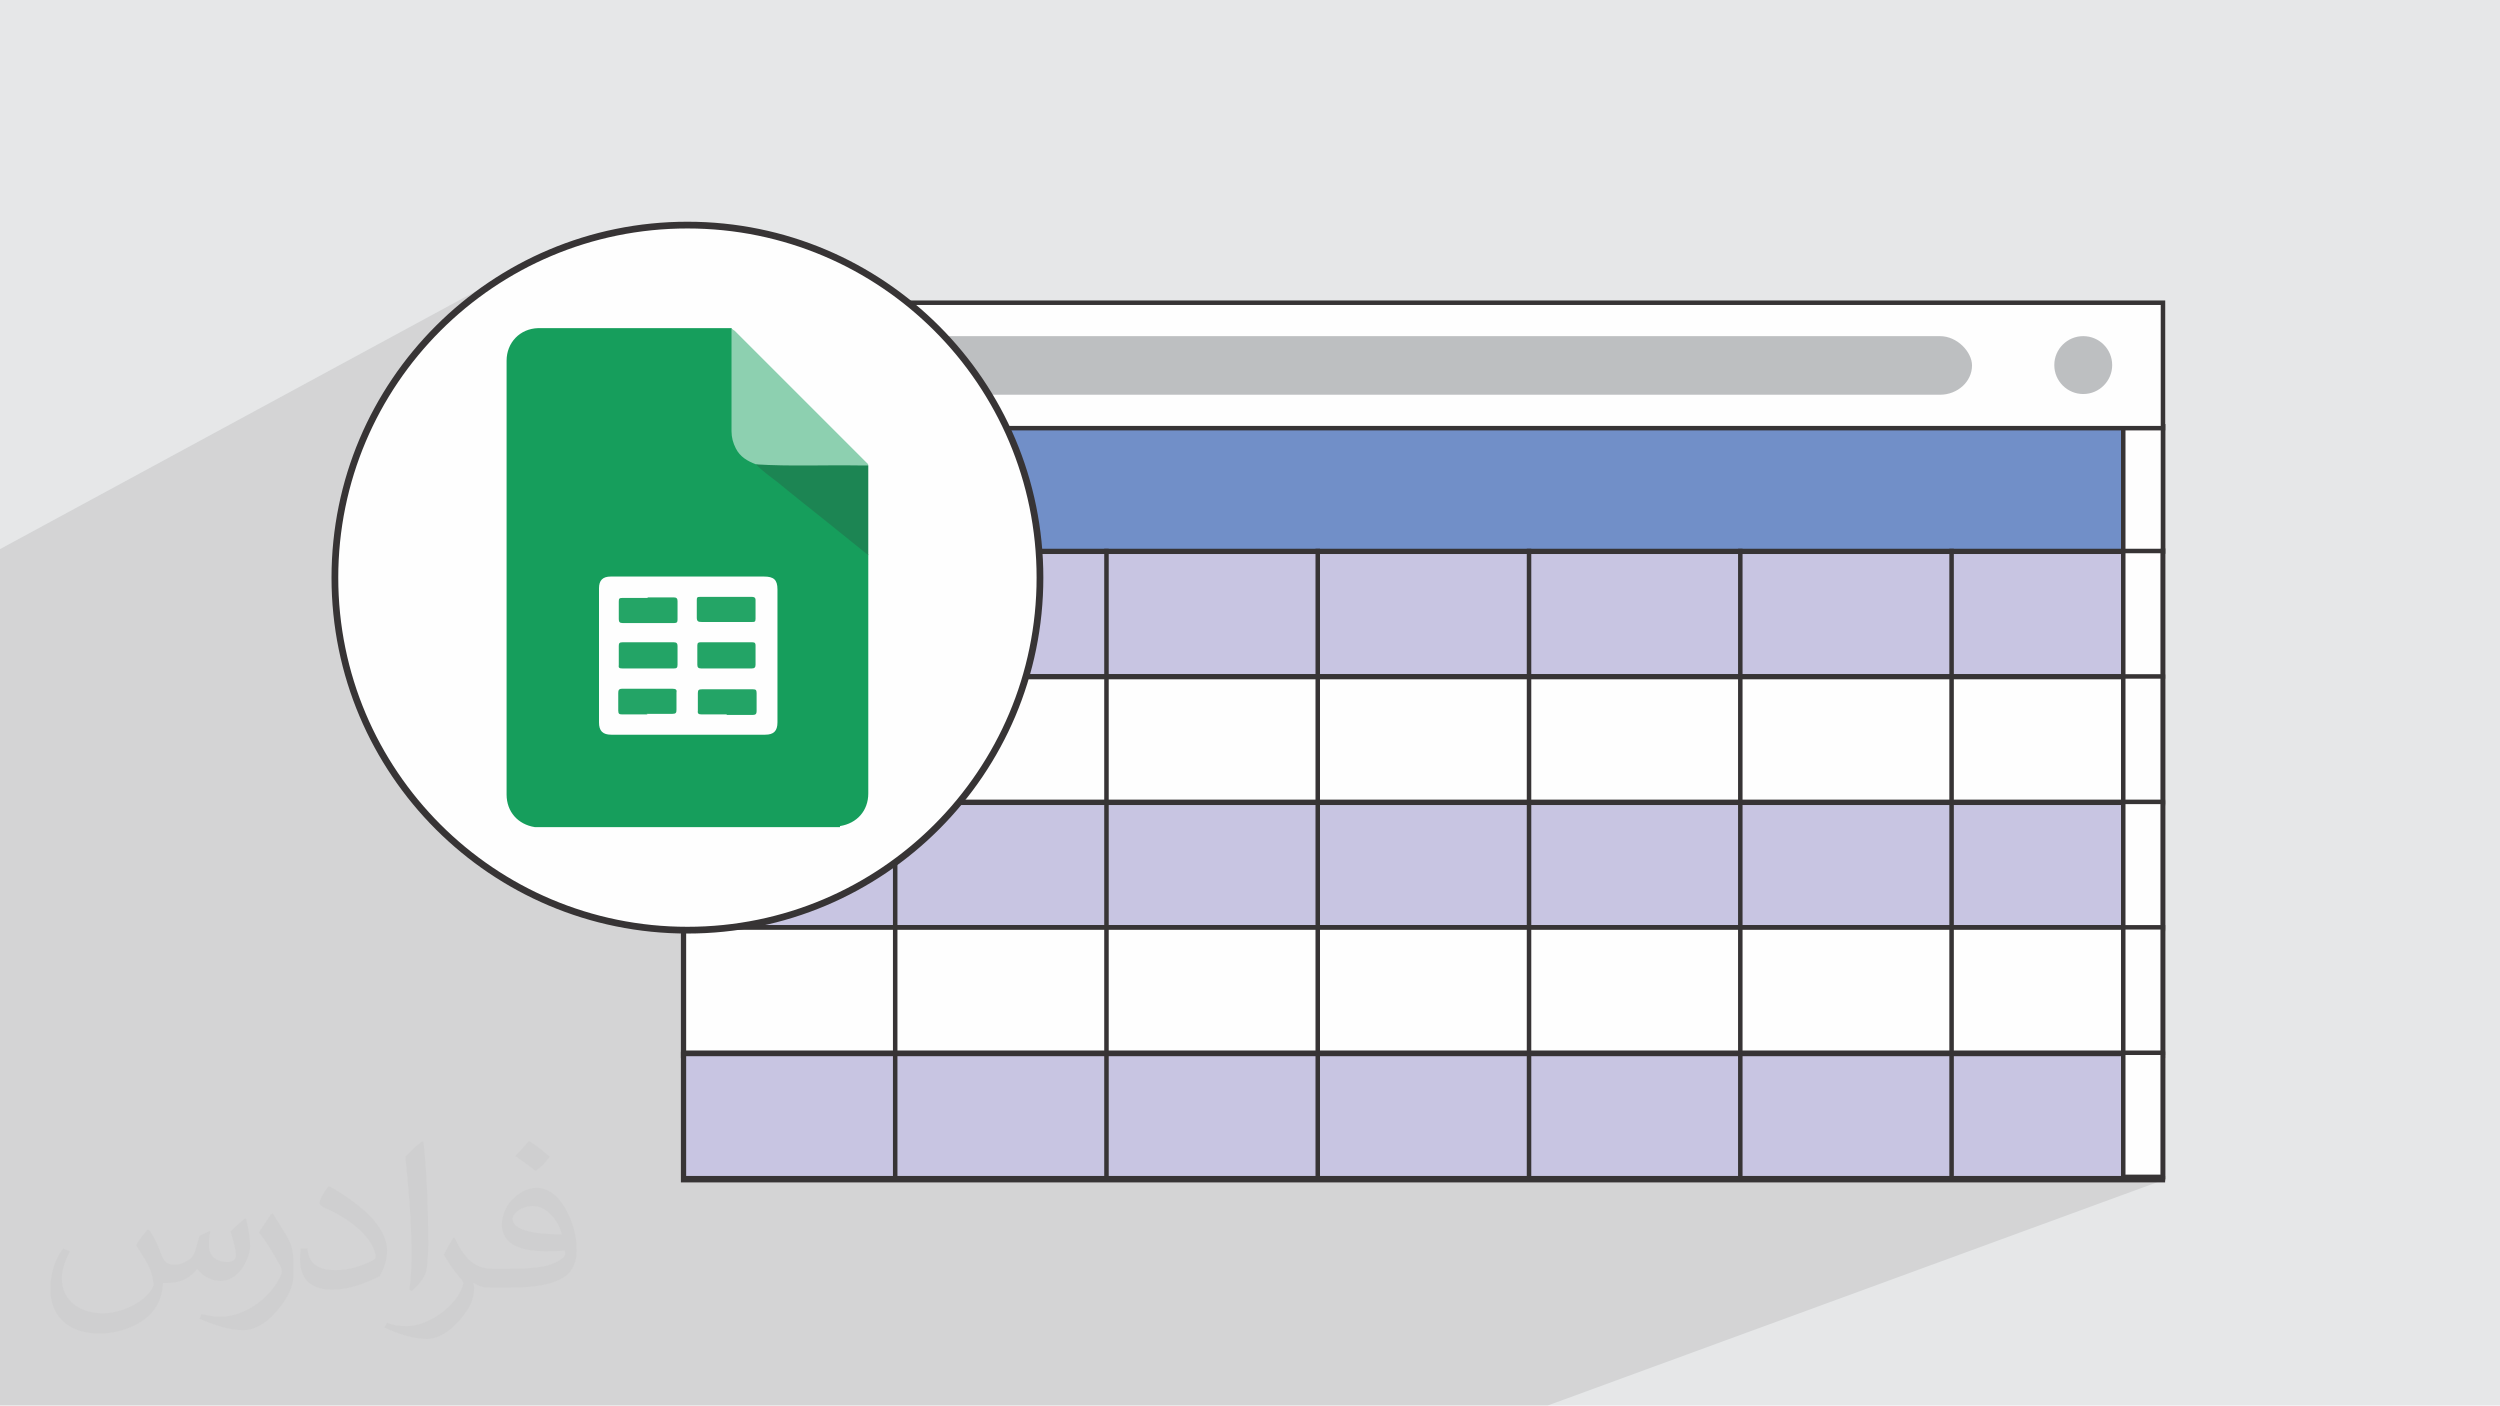 <?xml version="1.0" encoding="UTF-8"?>
<!DOCTYPE svg PUBLIC "-//W3C//DTD SVG 1.1//EN" "http://www.w3.org/Graphics/SVG/1.1/DTD/svg11.dtd">
<!-- Creator: CorelDRAW -->
<svg xmlns="http://www.w3.org/2000/svg" xml:space="preserve" width="3.705in" height="2.083in" version="1.1" style="shape-rendering:geometricPrecision; text-rendering:geometricPrecision; image-rendering:optimizeQuality; fill-rule:evenodd; clip-rule:evenodd"
viewBox="0 0 3705.33 2083.19"
 xmlns:xlink="http://www.w3.org/1999/xlink"
 xmlns:xodm="http://www.corel.com/coreldraw/odm/2003">
 <defs>
  <style type="text/css">
   <![CDATA[
    .str0 {stroke:#373435;stroke-width:6.67;stroke-miterlimit:2.613}
    .str1 {stroke:#373435;stroke-width:6.67;stroke-miterlimit:2.613}
    .str3 {stroke:#373435;stroke-width:10;stroke-miterlimit:2.613}
    .str2 {stroke:#231815;stroke-width:9.33;stroke-linecap:round;stroke-linejoin:round;stroke-miterlimit:2.613}
    .fil6 {fill:none}
    .fil9 {fill:none;fill-rule:nonzero}
    .fil4 {fill:#FEFEFE}
    .fil7 {fill:#BDBFC1}
    .fil3 {fill:#C8C5E2}
    .fil5 {fill:#718FC8}
    .fil13 {fill:#169E5C}
    .fil15 {fill:#1C8553}
    .fil17 {fill:#23A466}
    .fil16 {fill:#24A566}
    .fil14 {fill:#8DD0B0}
    .fil0 {fill:#E6E7E8}
    .fil12 {fill:#FEFEFE}
    .fil11 {fill:black;fill-rule:nonzero}
    .fil10 {fill:#DDDDDD;fill-rule:nonzero}
    .fil8 {fill:white;fill-rule:nonzero}
    .fil2 {fill:#373435;fill-opacity:0.031}
    .fil1 {fill:#373435;fill-opacity:0.102}
   ]]>
  </style>
       <clipPath id="id0">
        <path d="M1013.65 816.65l313.14 0 0 185.92 -313.14 0 0 -185.92z"/>
       </clipPath>
       <clipPath id="id1">
        <path d="M1326.79 816.65l313.14 0 0 185.92 -313.14 0 0 -185.92z"/>
       </clipPath>
       <clipPath id="id2">
        <path d="M1639.93 816.65l313.15 0 0 185.92 -313.15 0 0 -185.92z"/>
       </clipPath>
       <clipPath id="id3">
        <path d="M1953.08 816.65l313.14 0 0 185.92 -313.14 0 0 -185.92z"/>
       </clipPath>
       <clipPath id="id4">
        <path d="M2266.22 816.65l313.15 0 0 185.92 -313.15 0 0 -185.92z"/>
       </clipPath>
       <clipPath id="id5">
        <path d="M2579.36 816.65l313.15 0 0 185.92 -313.15 0 0 -185.92z"/>
       </clipPath>
       <clipPath id="id6">
        <path d="M2892.51 816.65l313.15 0 0 185.92 -313.15 0 0 -185.92z"/>
       </clipPath>
       <clipPath id="id7">
        <path d="M1013.65 1002.56l313.14 0 0 185.92 -313.14 0 0 -185.92z"/>
       </clipPath>
       <clipPath id="id8">
        <path d="M1326.79 1002.56l313.14 0 0 185.92 -313.14 0 0 -185.92z"/>
       </clipPath>
       <clipPath id="id9">
        <path d="M1639.93 1002.56l313.15 0 0 185.92 -313.15 0 0 -185.92z"/>
       </clipPath>
       <clipPath id="id10">
        <path d="M1953.08 1002.56l313.14 0 0 185.92 -313.14 0 0 -185.92z"/>
       </clipPath>
       <clipPath id="id11">
        <path d="M2266.22 1002.56l313.15 0 0 185.92 -313.15 0 0 -185.92z"/>
       </clipPath>
       <clipPath id="id12">
        <path d="M2579.36 1002.56l313.15 0 0 185.92 -313.15 0 0 -185.92z"/>
       </clipPath>
       <clipPath id="id13">
        <path d="M2892.51 1002.56l313.15 0 0 185.92 -313.15 0 0 -185.92z"/>
       </clipPath>
       <clipPath id="id14">
        <path d="M1013.65 1188.48l313.14 0 0 185.93 -313.14 0 0 -185.93z"/>
       </clipPath>
       <clipPath id="id15">
        <path d="M1326.79 1188.48l313.14 0 0 185.93 -313.14 0 0 -185.93z"/>
       </clipPath>
       <clipPath id="id16">
        <path d="M1639.93 1188.48l313.15 0 0 185.93 -313.15 0 0 -185.93z"/>
       </clipPath>
       <clipPath id="id17">
        <path d="M1953.08 1188.48l313.14 0 0 185.93 -313.14 0 0 -185.93z"/>
       </clipPath>
       <clipPath id="id18">
        <path d="M2266.22 1188.48l313.15 0 0 185.93 -313.15 0 0 -185.93z"/>
       </clipPath>
       <clipPath id="id19">
        <path d="M2579.36 1188.48l313.15 0 0 185.93 -313.15 0 0 -185.93z"/>
       </clipPath>
       <clipPath id="id20">
        <path d="M2892.51 1188.48l313.15 0 0 185.93 -313.15 0 0 -185.93z"/>
       </clipPath>
       <clipPath id="id21">
        <path d="M1013.65 1374.41l313.14 0 0 185.92 -313.14 0 0 -185.92z"/>
       </clipPath>
       <clipPath id="id22">
        <path d="M1326.79 1374.41l313.14 0 0 185.92 -313.14 0 0 -185.92z"/>
       </clipPath>
       <clipPath id="id23">
        <path d="M1639.93 1374.41l313.15 0 0 185.92 -313.15 0 0 -185.92z"/>
       </clipPath>
       <clipPath id="id24">
        <path d="M1953.08 1374.41l313.14 0 0 185.92 -313.14 0 0 -185.92z"/>
       </clipPath>
       <clipPath id="id25">
        <path d="M2266.22 1374.41l313.15 0 0 185.92 -313.15 0 0 -185.92z"/>
       </clipPath>
       <clipPath id="id26">
        <path d="M2579.36 1374.41l313.15 0 0 185.92 -313.15 0 0 -185.92z"/>
       </clipPath>
       <clipPath id="id27">
        <path d="M2892.51 1374.41l313.15 0 0 185.92 -313.15 0 0 -185.92z"/>
       </clipPath>
       <clipPath id="id28">
        <path d="M1013.65 1560.33l313.14 0 0 185.92 -313.14 0 0 -185.92z"/>
       </clipPath>
       <clipPath id="id29">
        <path d="M1326.79 1560.33l313.14 0 0 185.92 -313.14 0 0 -185.92z"/>
       </clipPath>
       <clipPath id="id30">
        <path d="M1639.93 1560.33l313.15 0 0 185.92 -313.15 0 0 -185.92z"/>
       </clipPath>
       <clipPath id="id31">
        <path d="M1953.08 1560.33l313.14 0 0 185.92 -313.14 0 0 -185.92z"/>
       </clipPath>
       <clipPath id="id32">
        <path d="M2266.22 1560.33l313.15 0 0 185.92 -313.15 0 0 -185.92z"/>
       </clipPath>
       <clipPath id="id33">
        <path d="M2579.36 1560.33l313.15 0 0 185.92 -313.15 0 0 -185.92z"/>
       </clipPath>
       <clipPath id="id34">
        <path d="M2892.51 1560.33l313.15 0 0 185.92 -313.15 0 0 -185.92z"/>
       </clipPath>
 </defs>
 <g id="Layer_x0020_1">
  <polygon class="fil0" points="-0,0 3705.33,0 3705.33,2083.19 -0,2083.19 "/>
  <polygon class="fil1" points="2281.41,2083.19 2281.26,2083.19 232.02,2083.19 -0,2083.19 -0,1840.7 -0,813.84 769.8,396.67 747.92,409.26 726.72,422.85 706.23,437.41 686.49,452.93 667.53,469.35 649.39,486.65 632.09,504.8 615.66,523.76 600.15,543.49 585.58,563.98 571.99,585.18 559.41,607.06 547.87,629.59 537.41,652.74 528.05,676.46 519.84,700.74 512.8,725.54 506.96,750.81 502.37,776.55 499.04,802.7 497.03,829.23 496.35,856.12 497.02,882.81 499,909.16 502.28,935.12 506.81,960.67 512.56,985.78 519.5,1010.41 527.6,1034.54 536.83,1058.12 547.15,1081.13 558.53,1103.54 570.94,1125.3 584.34,1146.41 598.72,1166.8 614.02,1186.47 630.23,1205.37 647.31,1223.48 665.22,1240.75 683.94,1257.17 703.43,1272.69 723.66,1287.28 744.59,1300.92 766.21,1313.57 788.47,1325.19 811.34,1335.77 834.8,1345.25 858.8,1353.62 883.31,1360.84 908.31,1366.87 933.76,1371.7 959.63,1375.27 985.89,1377.57 1012.5,1378.56 1012.5,1749.16 3192.34,1749.16 3205.65,1744.28 3205.81,1744.28 3192.5,1749.16 3205.65,1749.16 2293.78,2083.19 "/>
  <path class="fil2" d="M221.69 1823.5c7,11 12,21 16,32 3,7 5,19 21,19 5,0 11,-1 17,-5 7,-3 12,-9 14,-17l6 -21 15 -7 1 1c-2,8 -2,15 -2,21 0,18 15,24 27,24 7,0 13,-3 13,-10 0,-8 -4,-22 -8,-35 7,-7 14,-14 22,-20l1 1c4,15 6,30 6,40 0,10 -4,20 -8,27 -7,14 -20,25 -36,25 -12,0 -25,-6 -34,-17l-1 0c-9,11 -22,20 -43,20l-7 0c-1,14 -4,24 -9,33 -13,25 -50,42 -85.02,42 -49,0 -73.02,-28 -73.02,-66 0,-23 7,-45 19,-60l10 4c-7,14 -12,27 -12,40 0,35 29,52 61,52 30,0 68.01,-20 75.01,-42 -2,-25 -12,-36 -26,-59 4,-7 10,-15 17,-23l1 0 0 0 2 1 0 0 0.02 -0.01 -0.01 0.01 0 0 0 0 0.01 0 0.01 0 -0 0zm563.05 -132.01c10,6 20,14 30,23 -6,8 -12,15 -21,21 -10,-8 -20,-15 -30,-22 7,-8 14,-15 20,-22l1 0 0 0 0 0 0 0zm5 96.02c-17,0 -30,11 -30,19 0,17 33,23 73.02,23 -5,-20 -22,-42 -43,-42l-0.01 0 -0.01 0 0 0 0 0zm-37 93.02c22,0 41,-1 55,-4 16,-4 30,-12 30,-18 0,-2 0,-3 -1,-5 -9,1 -19,1 -29,1 -29,0 -52,-7 -60,-23 -2,-4 -4,-10 -4,-15 0,-16 7,-32 19,-42 10,-9 21,-14 33,-14 20,0 37,17 48,42 6,14 11,30 11,51 0,14 -4,25 -12,34 -16,15 -45,21 -90.01,21l-20 0 0 0 -5 0c-11,0 -19,-2 -25,-7l-1 0c0,2 1,5 1,7 0,10 -3,23 -10,33 -20,30 -42,43 -60,43 -19,0 -42,-7 -63,-17l4 -7c7,3 16,5 29,5 34,0 78.01,-33 84.02,-64 -1,-3 -3,-6 -7,-10 -10,-12 -16,-22 -22,-32 5,-10 10,-18 14,-25l2 0c14,29 28,46 57,46l4 0 0 0 21 0 0 0 -3 0 0 0 0 0 0 0 -0.01 0 0 0zm-146.01 31c2,-14 3,-29 3,-43l0 -21c0,-39 -5,-96.02 -9,-133.01 7,-8 17,-17 25,-23l2 1c5,47 7,101.01 7,151.02 0,13 -1,26 -2,35 -1,12 -8,21 -22,35l-3 -1 0 0 -1 -1 0 0 0 0 0 -0.01 0 0 0 0zm-151.02 -62.02c1,18 10,33 41,33 20,0 36,-5 55,-14 3,-2 5,-3 5,-5 0,-12 -9,-27 -24,-41 -14,-13 -34,-25 -51,-32 -6,-3 -8,-5 -8,-8 0,-5 7,-17 13,-24l2 0c20,11 43,27 60,44 15,16 25,33 25,51 0,13 -4,26 -11,38 -22,11 -46,20 -70.01,20 -29,0 -48,-13 -48,-45 0,-3 0,-9 1,-16l10 0 0 0 0 -1 0 0 0 0 0.01 0 -0.01 0.01 0.01 -0.01zm-52 -52l18 29c7,11 13,22 13,41l0 24c0,19 -12,39 -32,60 -15,14 -29,20 -42,20 -19,0 -40,-6 -65,-17l3 -7c8,2 17,4 28,4 35,0 72.02,-26 88.01,-58 2,-4 3,-7 3,-9 0,-4 -2,-8 -4,-11 -9,-17 -19,-33 -30,-47 6,-9 12,-18 18,-27l2 0 0 0 0 -2 0 0 0 0 -0.01 0 0 0.01 0 -0.01z"/>
  <g id="_1868369704400">
   <rect class="fil3 str0" x="1012.5" y="815.49" width="2193.16" height="187.07"/>
   <rect class="fil4 str0" x="1012.5" y="1003.48" width="2193.16" height="187.07"/>
   <rect class="fil3 str0" x="1012.5" y="1189.83" width="2193.16" height="187.07"/>
   <rect class="fil4 str0" x="1012.5" y="1374.41" width="2193.16" height="190.48"/>
   <rect class="fil3 str0" x="1012.5" y="1562.09" width="2193.16" height="187.07"/>
   <rect class="fil5 str1" x="1012.56" y="631.87" width="2193.26" height="185.92"/>
   <rect class="fil4 str1" x="3146.92" y="631.87" width="58.9" height="1112.41"/>
   <g>
    <g>
     <g>
     </g>
     <g>
      <g>
      </g>
      <g style="clip-path:url(#id0)">
      </g>
     </g>
     <g>
      <g>
      </g>
      <g style="clip-path:url(#id1)">
      </g>
     </g>
     <g>
      <g>
      </g>
      <g style="clip-path:url(#id2)">
      </g>
     </g>
     <g>
      <g>
      </g>
      <g style="clip-path:url(#id3)">
      </g>
     </g>
     <g>
      <g>
      </g>
      <g style="clip-path:url(#id4)">
      </g>
     </g>
     <g>
      <g>
      </g>
      <g style="clip-path:url(#id5)">
      </g>
     </g>
     <g>
      <g>
      </g>
      <g style="clip-path:url(#id6)">
      </g>
     </g>
     <g>
      <g>
      </g>
      <g style="clip-path:url(#id7)">
      </g>
     </g>
     <g>
      <g>
      </g>
      <g style="clip-path:url(#id8)">
      </g>
     </g>
     <g>
      <g>
      </g>
      <g style="clip-path:url(#id9)">
      </g>
     </g>
     <g>
      <g>
      </g>
      <g style="clip-path:url(#id10)">
      </g>
     </g>
     <g>
      <g>
      </g>
      <g style="clip-path:url(#id11)">
      </g>
     </g>
     <g>
      <g>
      </g>
      <g style="clip-path:url(#id12)">
      </g>
     </g>
     <g>
      <g>
      </g>
      <g style="clip-path:url(#id13)">
      </g>
     </g>
     <g>
      <g>
      </g>
      <g style="clip-path:url(#id14)">
      </g>
     </g>
     <g>
      <g>
      </g>
      <g style="clip-path:url(#id15)">
      </g>
     </g>
     <g>
      <g>
      </g>
      <g style="clip-path:url(#id16)">
      </g>
     </g>
     <g>
      <g>
      </g>
      <g style="clip-path:url(#id17)">
      </g>
     </g>
     <g>
      <g>
      </g>
      <g style="clip-path:url(#id18)">
      </g>
     </g>
     <g>
      <g>
      </g>
      <g style="clip-path:url(#id19)">
      </g>
     </g>
     <g>
      <g>
      </g>
      <g style="clip-path:url(#id20)">
      </g>
     </g>
     <g>
      <g>
      </g>
      <g style="clip-path:url(#id21)">
      </g>
     </g>
     <g>
      <g>
      </g>
      <g style="clip-path:url(#id22)">
      </g>
     </g>
     <g>
      <g>
      </g>
      <g style="clip-path:url(#id23)">
      </g>
     </g>
     <g>
      <g>
      </g>
      <g style="clip-path:url(#id24)">
      </g>
     </g>
     <g>
      <g>
      </g>
      <g style="clip-path:url(#id25)">
      </g>
     </g>
     <g>
      <g>
      </g>
      <g style="clip-path:url(#id26)">
      </g>
     </g>
     <g>
      <g>
      </g>
      <g style="clip-path:url(#id27)">
      </g>
     </g>
     <g>
      <g>
      </g>
      <g style="clip-path:url(#id28)">
      </g>
     </g>
     <g>
      <g>
      </g>
      <g style="clip-path:url(#id29)">
      </g>
     </g>
     <g>
      <g>
      </g>
      <g style="clip-path:url(#id30)">
      </g>
     </g>
     <g>
      <g>
      </g>
      <g style="clip-path:url(#id31)">
      </g>
     </g>
     <g>
      <g>
      </g>
      <g style="clip-path:url(#id32)">
      </g>
     </g>
     <g>
      <g>
      </g>
      <g style="clip-path:url(#id33)">
      </g>
     </g>
     <g>
      <g>
      </g>
      <g style="clip-path:url(#id34)">
      </g>
     </g>
     <polyline class="fil6 str1" points="1013.65,1749.58 1013.65,1746.25 1013.65,1560.33 1013.65,1374.41 1013.65,1188.48 1013.65,1002.56 1013.65,816.65 1013.65,813.31 "/>
     <polyline id="_1" class="fil6 str0" points="1326.79,1749.58 1326.79,1746.25 1326.79,1560.33 1326.79,1374.41 1326.79,1188.48 1326.79,1002.56 1326.79,816.65 1326.79,813.31 "/>
     <polyline id="_2" class="fil6 str0" points="1639.93,1749.58 1639.93,1746.25 1639.93,1560.33 1639.93,1374.41 1639.93,1188.48 1639.93,1002.56 1639.93,816.65 1639.93,813.31 "/>
     <polyline id="_3" class="fil6 str0" points="1953.08,1749.58 1953.08,1746.25 1953.08,1560.33 1953.08,1374.41 1953.08,1188.48 1953.08,1002.56 1953.08,816.65 1953.08,813.31 "/>
     <polyline id="_4" class="fil6 str0" points="2266.22,1749.58 2266.22,1746.25 2266.22,1560.33 2266.22,1374.41 2266.22,1188.48 2266.22,1002.56 2266.22,816.65 2266.22,813.31 "/>
     <polyline id="_5" class="fil6 str0" points="2579.36,1749.58 2579.36,1746.25 2579.36,1560.33 2579.36,1374.41 2579.36,1188.48 2579.36,1002.56 2579.36,816.65 2579.36,813.31 "/>
     <polyline id="_6" class="fil6 str0" points="2892.51,1749.58 2892.51,1746.25 2892.51,1560.33 2892.51,1374.41 2892.51,1188.48 2892.51,1002.56 2892.51,816.65 2892.51,813.31 "/>
     <polyline id="_7" class="fil6 str1" points="3205.65,1749.58 3205.65,1746.25 3205.65,1560.33 3205.65,1374.41 3205.65,1188.48 3205.65,1002.56 3205.65,816.65 3205.65,813.31 "/>
     <polyline id="_8" class="fil6 str1" points="1010.32,1746.25 1013.65,1746.25 1326.79,1746.25 1639.93,1746.25 1953.08,1746.25 2266.22,1746.25 2579.36,1746.25 2892.51,1746.25 3205.65,1746.25 3208.98,1746.25 "/>
     <polyline id="_9" class="fil6 str0" points="1010.32,1560.33 1013.65,1560.33 1326.79,1560.33 1639.93,1560.33 1953.08,1560.33 2266.22,1560.33 2579.36,1560.33 2892.51,1560.33 3205.65,1560.33 3208.98,1560.33 "/>
     <polyline id="_10" class="fil6 str0" points="1010.32,1374.41 1013.65,1374.41 1326.79,1374.41 1639.93,1374.41 1953.08,1374.41 2266.22,1374.41 2579.36,1374.41 2892.51,1374.41 3205.65,1374.41 3208.98,1374.41 "/>
     <polyline id="_11" class="fil6 str0" points="1010.32,1188.48 1013.65,1188.48 1326.79,1188.48 1639.93,1188.48 1953.08,1188.48 2266.22,1188.48 2579.36,1188.48 2892.51,1188.48 3205.65,1188.48 3208.98,1188.48 "/>
     <polyline id="_12" class="fil6 str0" points="1010.32,1002.56 1013.65,1002.56 1326.79,1002.56 1639.93,1002.56 1953.08,1002.56 2266.22,1002.56 2579.36,1002.56 2892.51,1002.56 3205.65,1002.56 3208.98,1002.56 "/>
     <polyline id="_13" class="fil6 str1" points="1010.32,816.65 1013.65,816.65 1326.79,816.65 1639.93,816.65 1953.08,816.65 2266.22,816.65 2579.36,816.65 2892.51,816.65 3205.65,816.65 3208.98,816.65 "/>
    </g>
   </g>
   <rect class="fil4 str1" x="1012.56" y="448.67" width="2193.26" height="185.92"/>
   <rect class="fil7" x="1087.84" y="498.2" width="1834.96" height="86.87" rx="47.66" ry="76.17"/>
   <circle class="fil7" cx="3087.64" cy="541.1" r="42.9"/>
   <g>
    <polygon class="fil8" points="988.15,1063.54 1096.87,1063.54 1096.87,954.82 988.15,954.82 "/>
    <polygon class="fil9 str2" points="988.15,1063.54 1096.87,1063.54 1096.87,954.82 988.15,954.82 "/>
    <polygon class="fil10" points="1006.34,1045.36 1079,1045.36 1079,972.69 "/>
    <polygon class="fil9 str2" points="1006.34,1045.36 1079,1045.36 1079,972.69 "/>
    <polygon class="fil9 str2" points="1096.87,1063.54 1352.81,1063.54 1352.81,954.82 1096.87,954.82 "/>
    <path class="fil11" d="M1213.7 1016.31l11.26 0 -5.59 -18.33 -5.67 18.33 0 0zm-3.6 -31.87c1.47,-4.12 5.52,-6.1 9.5,-6.1 3.74,0 7.66,2.14 9.05,6.1l19.2 53.43 -16.19 0 -2.88 -9.12 -18.91 0 -2.8 9.12 -15.89 0 18.91 -53.43z"/>
    <path class="fil11" d="M1469.51 1014.24l0 8.97c0,1.77 0.44,2.14 2.14,2.14l8.09 0c4.85,0 6.99,-2.65 6.99,-5.3l0 -0.52c0,-2.65 -2.13,-5.29 -6.99,-5.29l-10.23 0 0 0zm0 -20.98l0 8.97 8.02 0c4.85,0 6.99,-2.8 6.99,-5.29l0 -0.51c0,-2.65 -2.14,-5.3 -6.99,-5.3l-5.88 0c-1.69,0 -2.14,0.37 -2.14,2.13l0 0zm22.96 14.28c6.32,2.5 9.2,7.36 9.2,13.1l0 0.07c0,12.51 -9.72,17.15 -22.82,17.15l-12.8 0c-8.83,0 -11.48,-3.17 -11.48,-11.63l0 -35.97c0,-8.46 2.65,-11.63 11.48,-11.63l10.74 0c13.47,0 22.67,6.18 22.67,17.15l0 0.44c0,4.57 -2.28,8.69 -6.99,11.33l0 0z"/>
    <polygon class="fil8" points="1031.5,799.77 1109.96,799.77 1109.96,721.31 1031.5,721.31 "/>
    <polygon class="fil9 str2" points="1031.5,799.77 1109.96,799.77 1109.96,721.31 1031.5,721.31 "/>
    <circle class="fil12 str3" cx="1018.86" cy="856.13" r="522.51"/>
    <path class="fil13" d="M1244.94 1225.92c-4.75,0 -9.5,0 -14.25,0 -144.91,0 -289.82,0 -434.72,0 -0.8,0 -1.59,0 -3.17,0 -25.34,-3.96 -41.97,-22.96 -41.97,-48.3 0,-213.8 0,-428.39 0,-642.98 0,-26.93 19.8,-47.52 46.72,-48.3 95.02,0 189.26,0 284.28,0 0.79,0 1.58,0 2.37,0 2.37,3.96 2.37,7.92 2.37,11.88 0,44.34 0,88.69 0,133.82 0,25.34 8.7,43.55 33.26,53.05 26.13,22.18 53.05,42.76 79.19,64.94 27.71,22.17 55.43,44.34 82.35,66.52 2.37,1.59 3.96,3.17 5.54,5.54 0,1.58 0,3.17 0,3.96 0,117.19 0,233.6 0,350 0,25.34 -16.62,44.33 -41.97,48.3l0 1.58 0.01 0 -0 0z"/>
    <path class="fil14" d="M1120.62 688.25c-12.67,-4.75 -23.75,-11.08 -30.09,-23.75 -3.96,-7.92 -6.33,-15.84 -6.33,-25.34 0,-50.68 0,-101.35 0,-152.03 1.58,0.79 3.17,2.37 4.75,3.17 64.93,64.94 129.86,129.87 194.8,194.8 1.59,1.59 3.17,2.37 3.17,4.75 -2.37,2.37 -6.33,2.37 -9.5,2.37 -45.93,0 -91.85,0 -136.99,0 -6.33,0 -13.46,-0.79 -19,-3.96l-0.79 0 -0.01 0 0.01 -0.01z"/>
    <path class="fil15" d="M1120.62 688.25c50.68,3.17 100.57,0.8 151.24,1.59 4.75,0 10.29,0 15.05,0 0,44.34 0,88.69 0,133.03 -20.59,-16.63 -40.39,-32.47 -60.98,-49.09 -24.55,-19.79 -49.09,-38.8 -72.85,-58.59 -11.09,-8.7 -22.96,-16.62 -32.47,-26.93l0.01 0 0 -0.01 -0.01 0z"/>
    <path class="fil12" d="M1019.26 854.54c38,0 75.22,0 113.23,0 14.25,0 19.8,4.75 19.8,19 0,65.72 0,131.45 0,197.17 0,12.67 -5.54,18.22 -18.22,18.22 -76.02,0 -152.03,0 -228.06,0 -12.67,0 -18.22,-5.55 -18.22,-18.22 0,-66.52 0,-133.03 0,-198.76 0,-11.88 5.54,-17.42 17.42,-17.42 38,0 76.81,0 114.82,0l-0.78 -0.01 0 0.01 0.01 0z"/>
    <path class="fil16" d="M959.87 885.42c12.67,0 25.34,0 38.8,0 3.96,0 5.54,1.59 5.54,5.55 0,8.7 0,17.42 0,26.92 0,3.96 -0.79,5.54 -4.75,5.54 -25.34,0 -51.48,0 -76.81,0 -3.96,0 -5.54,-1.57 -5.54,-5.54 0,-8.7 0,-17.42 0,-26.13 0,-4.75 0.8,-5.54 5.54,-5.54 12.67,0 24.55,0 37.22,0l0 -0.79 0 0 -0.01 0z"/>
    <path class="fil16" d="M1077.07 921.85c-12.67,0 -24.55,0 -37.22,0 -4.75,0 -7.12,-0.79 -7.12,-6.33 0,-8.72 0,-17.42 0,-26.13 0,-3.96 0.79,-4.75 4.75,-4.75 25.34,0 51.47,0 76.81,0 3.17,0 5.54,0.8 5.54,4.75 0,8.7 0,18.22 0,27.72 0,4.75 -1.59,4.75 -5.54,4.75 -12.67,0 -25.34,0 -38,0l0.79 0 -0 0z"/>
    <path class="fil17" d="M959.87 990.74c-12.67,0 -24.55,0 -37.22,0 -4.75,0 -6.33,-0.79 -5.54,-5.54 0,-8.7 0,-18.22 0,-27.72 0,-3.96 0.8,-5.54 5.54,-5.54 25.34,0 50.68,0 76.02,0 3.96,0 5.54,1.59 5.54,5.54 0,8.71 0,18.22 0,27.72 0,4.75 -1.59,5.54 -5.54,5.54 -12.68,0 -25.34,0 -38.02,0l-0.79 0 0 0z"/>
    <path class="fil17" d="M1077.07 990.74c-12.67,0 -25.34,0 -38.01,0 -3.96,0 -5.54,-1.59 -5.54,-5.54 0,-9.5 0,-19 0,-28.51 0,-3.96 1.58,-4.75 4.75,-4.75 25.34,0 51.47,0 76.81,0 3.96,0 4.75,1.59 4.75,4.75 0,9.5 0,19.01 0,28.51 0,3.96 -1.59,5.54 -5.54,5.54 -12.67,0 -25.34,0 -38,0l0.79 0 -0 0z"/>
    <path class="fil17" d="M959.87 1058.83c-12.67,0 -25.34,0 -38.01,0 -3.96,0 -5.54,-0.8 -5.54,-5.54 0,-8.71 0,-17.41 0,-26.13 0,-3.96 0.79,-6.33 5.54,-6.33 25.34,0 49.89,0 75.23,0 4.75,0 6.33,1.59 5.54,5.54 0,8.72 0,16.62 0,25.34 0,4.75 -0.79,6.33 -6.33,6.33 -12.67,0 -25.34,0 -38,0l1.59 0.8 0 0 -0.01 -0.01z"/>
    <path class="fil17" d="M1077.07 1058.83c-12.67,0 -24.55,0 -37.22,0 -3.96,0 -6.33,-0.8 -5.54,-5.54 0,-8.71 0,-17.41 0,-26.13 0,-4.75 1.58,-5.54 6.33,-5.54 25.34,0 49.89,0 75.23,0 3.96,0 5.54,0.79 5.54,5.54 0,8.7 0,18.22 0,26.93 0,3.96 -1.59,5.54 -5.54,5.54 -12.67,0 -25.34,0 -38.8,0l0 -0.79 0 0 -0 -0.01z"/>
   </g>
  </g>
 </g>
</svg>
